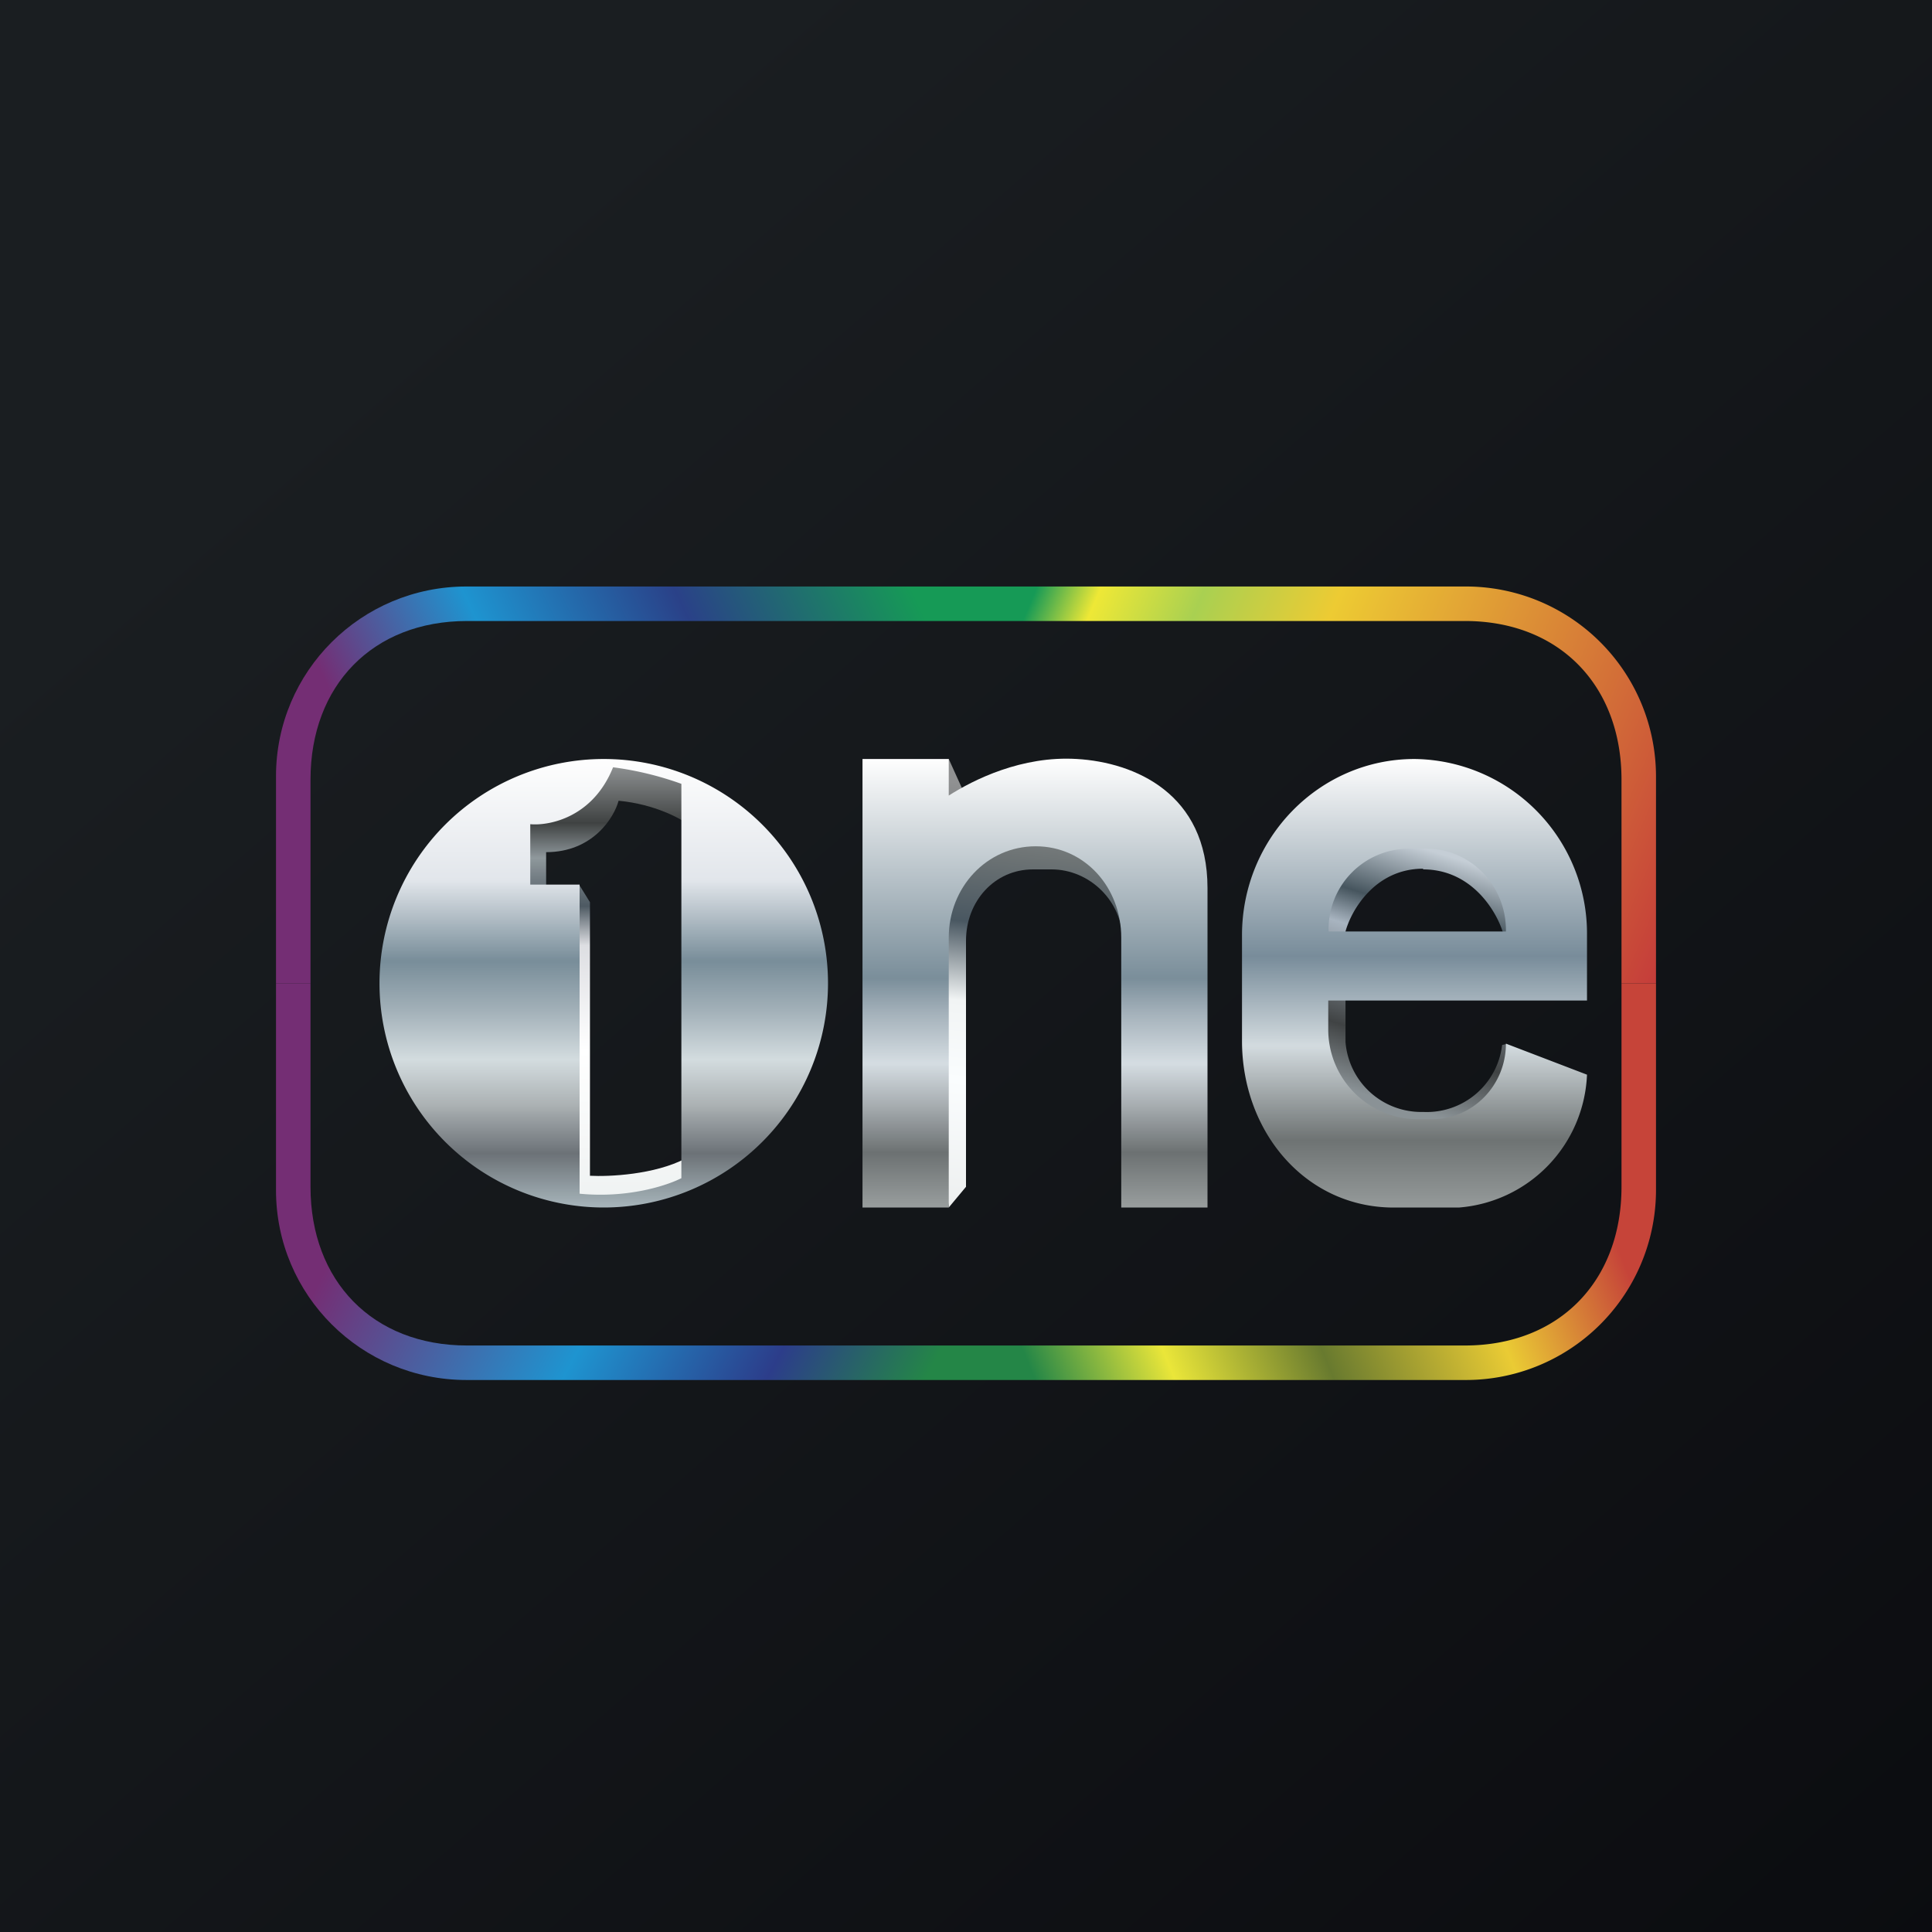 <!-- by TradingView --><svg xmlns="http://www.w3.org/2000/svg" width="56" height="56" viewBox="0 0 56 56"><rect x="0" y="0" width="56" height="56" fill="#333333" stroke="none"/><path fill="url(#aur5gpsfq)" d="M0 0h56v56H0z"/><path d="M27.93 22.95L27.5 22l-.73.76-.32 2.44L27.5 35l.5-.6v-7.13c0-1.15.83-2.07 1.94-2.07h.54c1.1 0 2.06.92 2.06 2.07v7.3l.05.38.08-9.94-4.74-2.06z" fill="url(#bur5gpsfq)"/><path d="M25 22v13h2.5v-7.82c0-1.46 1.1-2.65 2.52-2.65s2.48 1.19 2.48 2.65V35H35v-9.26C35 23 32.89 22.1 31.22 22c-1.6-.1-3 .6-3.72 1.06V22H25z" fill="url(#cur5gpsfq)"/><path d="M17.1 26.15l-.31-.5h-.96v-.95c1.35 0 1.97-1 2.1-1.49 1.05.1 1.82.52 2.08.73l-.16-1.4-2.04-.46-2.74 1.13-.2 2.44 1.63 8.99 1.85.1 1.52-.46v-.7c-.9.47-2.22.53-2.77.5v-7.93z" fill="url(#dur5gpsfq)"/><path d="M17.5 35a6.5 6.5 0 1 0 0-13 6.5 6.5 0 0 0 0 13zm-2.13-9.36v-1.75c.56.05 1.82-.2 2.4-1.65a9.5 9.5 0 0 1 1.98.48v11.43c-.39.2-1.53.59-2.95.45v-8.96h-1.43z" fill="url(#eur5gpsfq)"/><path d="M41.25 25.2c1.4 0 2.12 1.2 2.31 1.82l.28.1v-1.5l-.9-1.54-3.35.24-2.1 1.84-.17 3.93 3.36 3 2.99-.6v-2.23l-.13.03a2.2 2.2 0 0 1-2.29 1.94A2.2 2.2 0 0 1 39 30.2V27c.16-.6.85-1.82 2.25-1.82z" fill="url(#fur5gpsfq)"/><path fill-rule="evenodd" d="M36 27.11v3.06c0 2.68 1.9 4.9 4.52 4.83h1.78a4.03 4.03 0 0 0 3.7-3.85l-2.35-.9c0 1.21-.96 2.19-2.14 2.19h-.43a2.6 2.6 0 0 1-2.58-2.63V29H46v-1.89A5.06 5.06 0 0 0 41 22c-2.76 0-5 2.29-5 5.11zm7.65-.11v-.04c0-1.3-1.03-2.36-2.3-2.36h-.54a2.33 2.33 0 0 0-2.3 2.36V27h5.14z" fill="url(#gur5gpsfq)"/><path d="M8 28.5v6c0 3.04 2.47 5.5 5.52 5.5H28v-1H13.54C10.8 39 9 37.13 9 34.4v-5.9H8z" fill="url(#hur5gpsfq)"/><path d="M47 28.5v5.9c0 2.73-1.8 4.6-4.54 4.6H28v1h14.48A5.51 5.51 0 0 0 48 34.5v-6h-1z" fill="url(#iur5gpsfq)"/><path d="M8 28.5v-6c0-3.04 2.47-5.5 5.52-5.5H28v1H13.54C10.8 18 9 19.87 9 22.6v5.9H8z" fill="url(#jur5gpsfq)"/><path d="M47 28.5v-5.9c0-2.73-1.8-4.6-4.54-4.6H28v-1h14.48A5.51 5.51 0 0 1 48 22.5v6h-1z" fill="url(#kur5gpsfq)"/><defs><linearGradient id="aur5gpsfq" x1="10.42" y1="9.71" x2="68.15" y2="76.02" gradientUnits="userSpaceOnUse"><stop stop-color="#1A1E21"/><stop offset="1" stop-color="#06060A"/></linearGradient><linearGradient id="bur5gpsfq" x1="30.71" y1="22.97" x2="29.49" y2="34.99" gradientUnits="userSpaceOnUse"><stop stop-color="#909192"/><stop offset=".16" stop-color="#6E7475"/><stop offset=".33" stop-color="#495761"/><stop offset=".52" stop-color="#F1F4F4"/><stop offset=".71" stop-color="#FAFDFE"/><stop offset="1" stop-color="#EEF0F0"/></linearGradient><linearGradient id="cur5gpsfq" x1="30" y1="22" x2="30" y2="34.97" gradientUnits="userSpaceOnUse"><stop stop-color="#FEFEFE"/><stop offset=".49" stop-color="#7A8E9A"/><stop offset=".57" stop-color="#A5B2BB"/><stop offset=".68" stop-color="#D5DDE2"/><stop offset=".77" stop-color="#A9AFB3"/><stop offset=".88" stop-color="#6C7172"/><stop offset="1" stop-color="#989D9D"/></linearGradient><linearGradient id="dur5gpsfq" x1="17.44" y1="22.08" x2="17.44" y2="34.75" gradientUnits="userSpaceOnUse"><stop stop-color="#949798"/><stop offset=".14" stop-color="#3F4242"/><stop offset=".22" stop-color="#8F989C"/><stop offset=".33" stop-color="#4D5962"/><stop offset=".42" stop-color="#DDDEE2"/><stop offset=".66" stop-color="#fff"/><stop offset="1" stop-color="#EFF2F2"/></linearGradient><linearGradient id="eur5gpsfq" x1="17.5" y1="22" x2="17.5" y2="35" gradientUnits="userSpaceOnUse"><stop stop-color="#FEFEFE"/><stop offset=".27" stop-color="#E2E6EB"/><stop offset=".45" stop-color="#788D99"/><stop offset=".56" stop-color="#A2B0B8"/><stop offset=".67" stop-color="#D3DCDF"/><stop offset=".77" stop-color="#ACB2B4"/><stop offset=".88" stop-color="#6C7277"/><stop offset="1" stop-color="#A7B5BB"/></linearGradient><linearGradient id="fur5gpsfq" x1="42.93" y1="25.11" x2="40.49" y2="33.05" gradientUnits="userSpaceOnUse"><stop stop-color="#C5CED6"/><stop offset=".21" stop-color="#46555E"/><stop offset=".33" stop-color="#A8B4C0"/><stop offset=".67" stop-color="#404344"/><stop offset=".88" stop-color="#8A9296"/></linearGradient><linearGradient id="gur5gpsfq" x1="41" y1="22" x2="41" y2="35" gradientUnits="userSpaceOnUse"><stop stop-color="#FEFEFE"/><stop offset=".44" stop-color="#788C9A"/><stop offset=".64" stop-color="#D3DBDF"/><stop offset=".85" stop-color="#6E7373"/><stop offset="1" stop-color="#959A9A"/></linearGradient><linearGradient id="hur5gpsfq" x1="27.09" y1="39.48" x2="9.92" y2="30.45" gradientUnits="userSpaceOnUse"><stop stop-color="#248647"/><stop offset=".21" stop-color="#2C3D8A"/><stop offset=".48" stop-color="#1E94D0"/><stop offset=".87" stop-color="#742E74"/></linearGradient><linearGradient id="iur5gpsfq" x1="45.06" y1="31.66" x2="29.23" y2="38.11" gradientUnits="userSpaceOnUse"><stop stop-color="#C64439"/><stop offset=".24" stop-color="#EACB34"/><stop offset=".53" stop-color="#687A2F"/><stop offset=".78" stop-color="#EAE639"/><stop offset="1" stop-color="#248647"/></linearGradient><linearGradient id="jur5gpsfq" x1="9.22" y1="27.36" x2="28.63" y2="18.22" gradientUnits="userSpaceOnUse"><stop offset=".16" stop-color="#742E74"/><stop offset=".38" stop-color="#1E94D0"/><stop offset=".64" stop-color="#2A4188"/><stop offset=".93" stop-color="#169A56"/></linearGradient><linearGradient id="kur5gpsfq" x1="29.37" y1="18.09" x2="49.13" y2="26.42" gradientUnits="userSpaceOnUse"><stop offset=".01" stop-color="#169A56"/><stop offset=".09" stop-color="#EEE836"/><stop offset=".22" stop-color="#A9D051"/><stop offset=".39" stop-color="#EDCB33"/><stop offset="1" stop-color="#C43A3A"/></linearGradient></defs></svg>